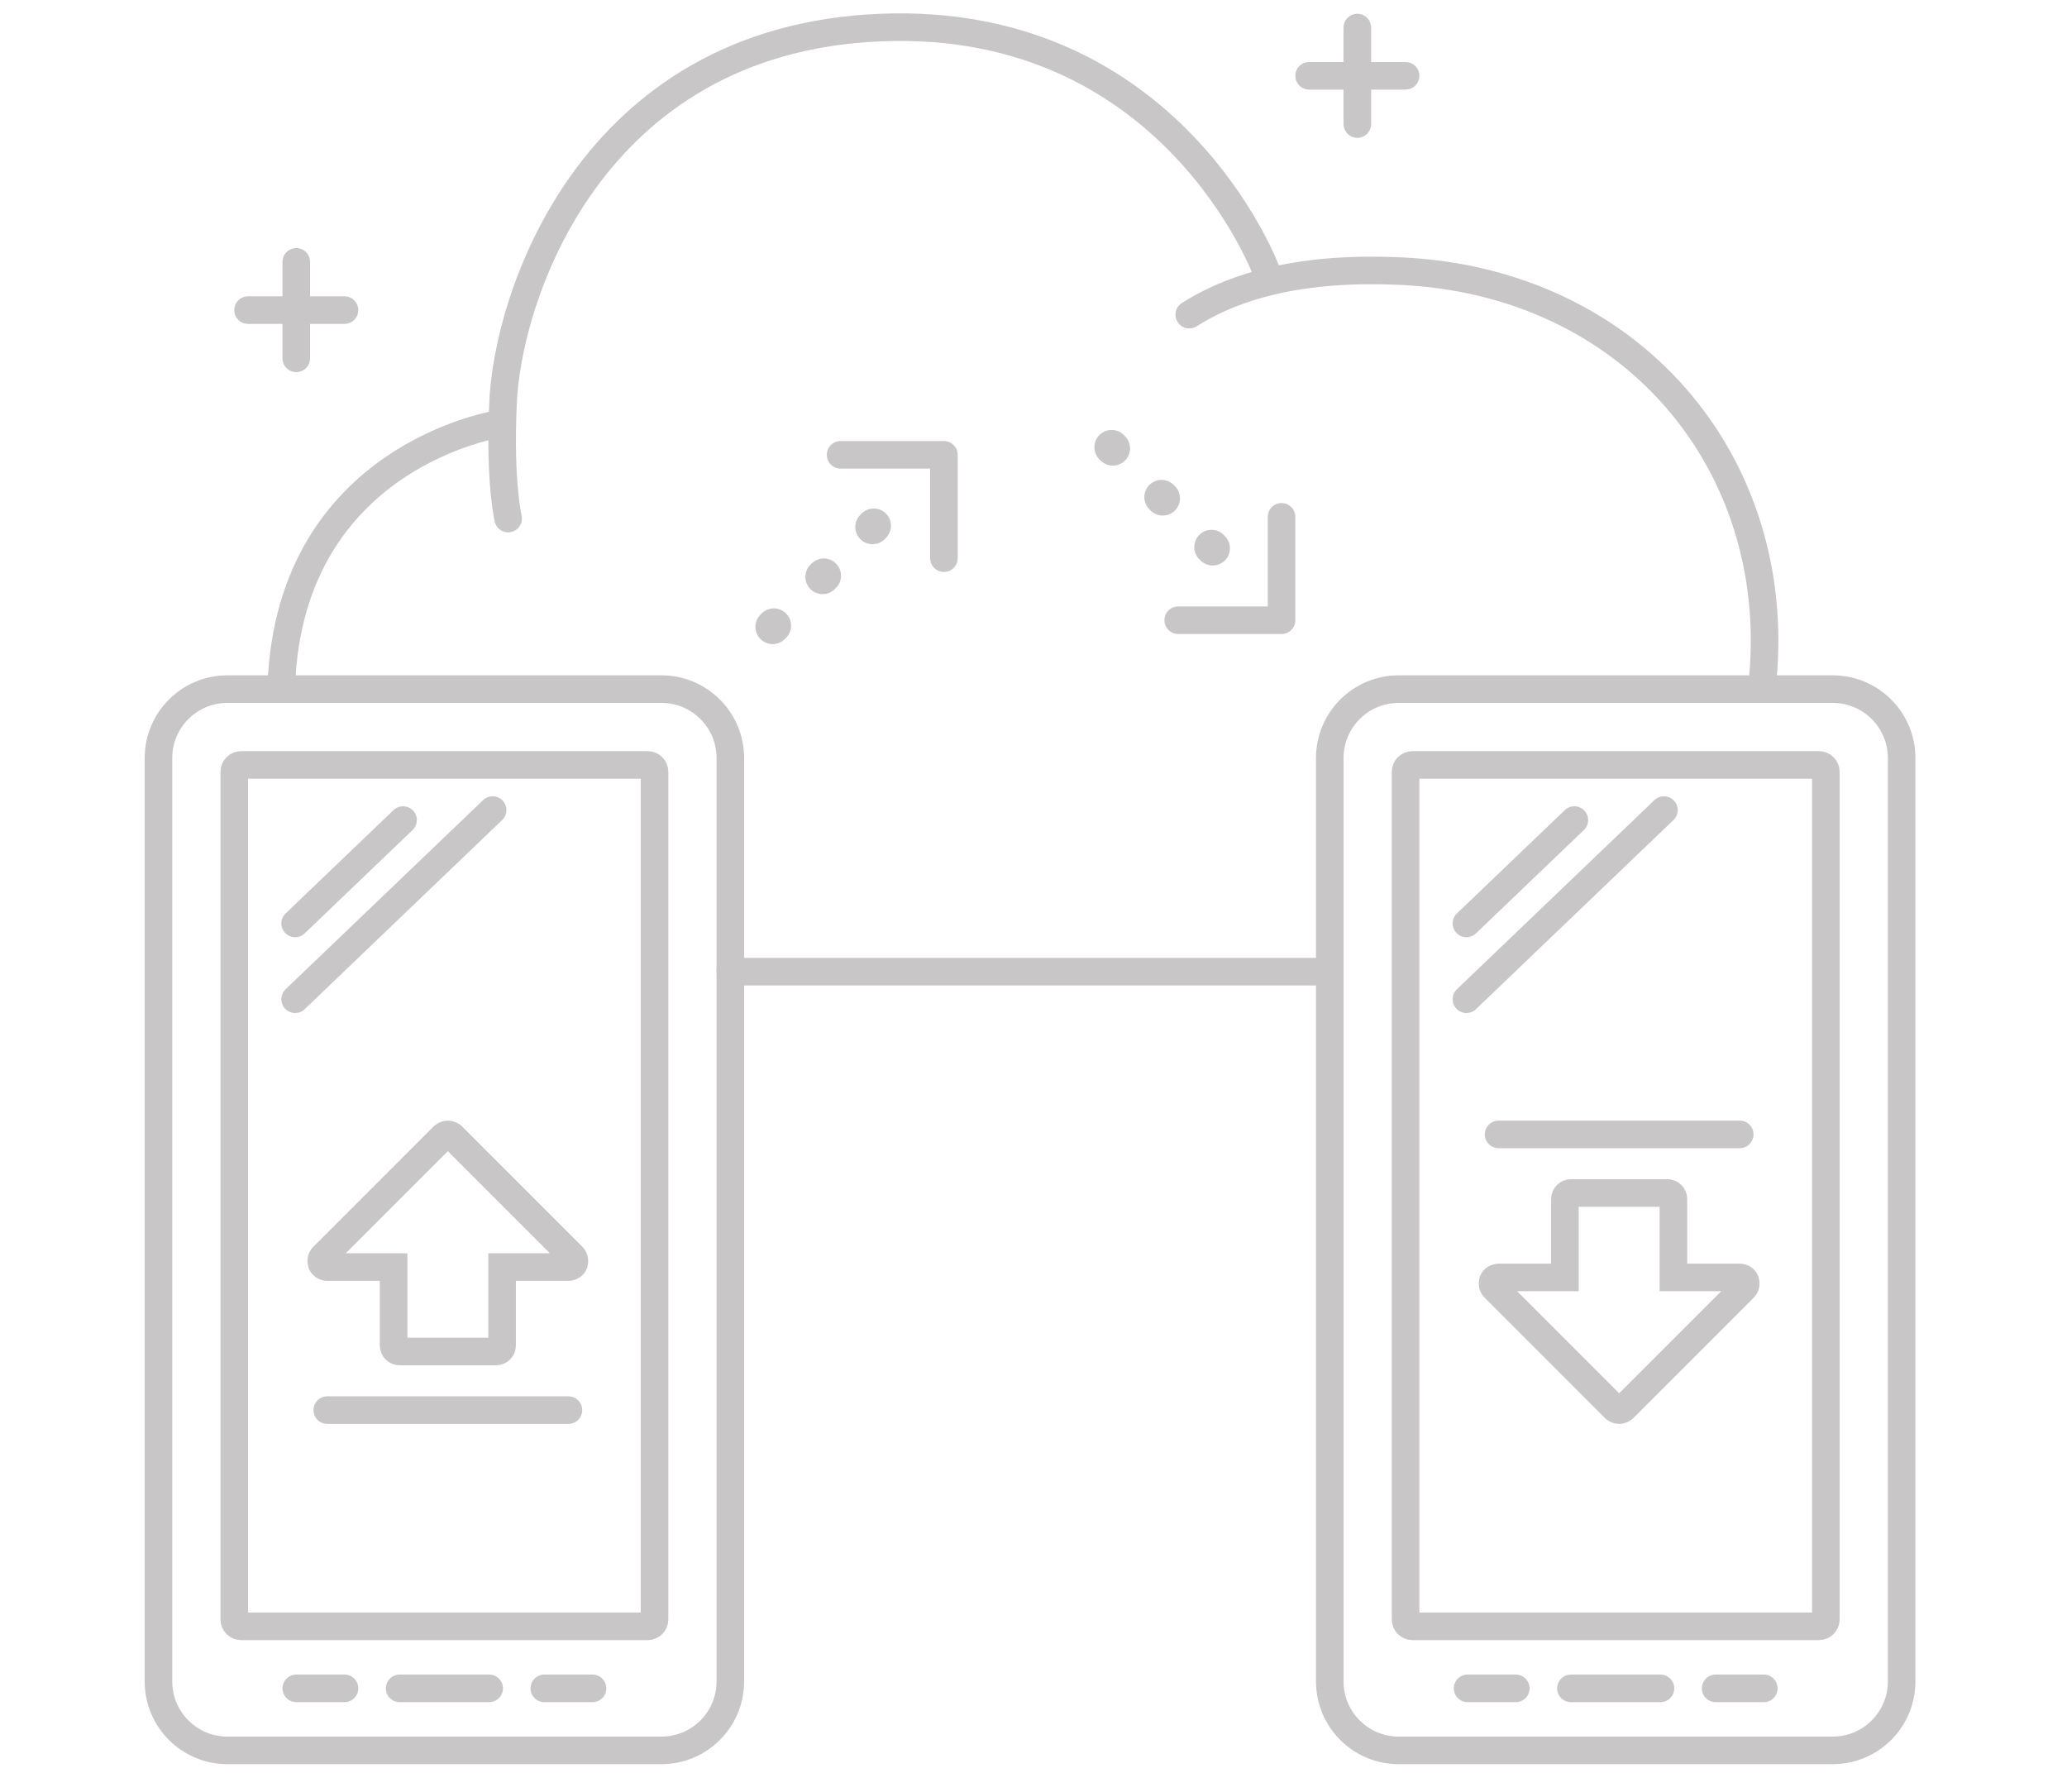 <?xml version="1.0" encoding="utf-8"?>
<!-- Generator: Adobe Illustrator 15.0.2, SVG Export Plug-In . SVG Version: 6.00 Build 0)  -->
<!DOCTYPE svg PUBLIC "-//W3C//DTD SVG 1.1//EN" "http://www.w3.org/Graphics/SVG/1.1/DTD/svg11.dtd">
<svg version="1.1" id="service-mobile-apps" xmlns="http://www.w3.org/2000/svg" xmlns:xlink="http://www.w3.org/1999/xlink"
	 x="0px" y="0px" width="300px" height="260px" viewBox="0 0 300 260" style="enable-background:new 0 0 300 260;"
	 xml:space="preserve">
<style type="text/css">
<![CDATA[
	.st0{fill:none;stroke:#C8C6C6;stroke-width:4;stroke-linecap:round;stroke-miterlimit:10;}
	.st1{fill:none;stroke:#C8C6C6;stroke-width:5;stroke-linecap:round;stroke-miterlimit:10;stroke-dasharray:0.25,10;}
	.st2{fill:none;stroke:#C8C6C6;stroke-width:4;stroke-linecap:round;stroke-linejoin:round;stroke-miterlimit:10;}
]]>
</style>
<path class="st0" d="M183.75,39.25c0,0-13.75-37-56-35.25S73.5,43.5,73,58.75c-0.5,11.25,0.75,16.5,0.75,16.5"/>
<path class="st0" d="M72.5,61.5c0,0-30.333,4.5-31.667,37.834"/>
<path class="st0" d="M172.605,45.659c6.86-4.347,16.556-6.947,30.562-6.325c33.778,1.5,55.666,28,52.666,59.333"/>
<line class="st0" x1="106" y1="141" x2="192" y2="141"/>
<line class="st0" x1="197" y1="4" x2="197" y2="18"/>
<line class="st0" x1="190" y1="11" x2="204" y2="11"/>
<line class="st0" x1="43" y1="38" x2="43" y2="52"/>
<line class="st0" x1="36" y1="45" x2="50" y2="45"/>
<polyline class="st2" points="122,66 137,66 137,81 "/>
<line class="st1" x1="126.812" y1="76.292" x2="111.052" y2="92.052"/>
<polyline class="st2" points="186,75 186,90 171,90 "/>
<line class="st1" x1="176.009" y1="79.562" x2="160.249" y2="63.802"/>
<path class="st0" d="M95,235c0,0.552-0.448,1-1,1H35c-0.552,0-1-0.448-1-1V112c0-0.552,0.448-1,1-1h59c0.552,0,1,0.448,1,1V235z"/>
<path class="st0" d="M106,244c0,5.523-4.477,10-10,10H33c-5.523,0-10-4.477-10-10V110c0-5.523,4.477-10,10-10h63
	c5.523,0,10,4.477,10,10V244z"/>
<line class="st0" x1="58" y1="245" x2="71" y2="245"/>
<line class="st0" x1="43" y1="245" x2="50" y2="245"/>
<line class="st0" x1="79" y1="245" x2="86" y2="245"/>
<line class="st0" x1="42.833" y1="134" x2="58.5" y2="119"/>
<line class="st0" x1="42.833" y1="145" x2="71.502" y2="117.551"/>
<path class="st0" d="M47.499,204.623h35.003 M64.368,164.857c0.194-0.146,0.389-0.242,0.632-0.242s0.438,0.097,0.632,0.242
	l17.501,17.502c0.243,0.242,0.292,0.632,0.194,0.973c-0.146,0.34-0.486,0.535-0.826,0.535h-9.626v11.375
	c0,0.486-0.389,0.875-0.875,0.875H58c-0.486,0-0.875-0.389-0.875-0.875v-11.375h-9.626c-0.34,0-0.68-0.195-0.826-0.535
	c-0.097-0.34-0.049-0.729,0.194-0.973L64.368,164.857z"/>
<path class="st0" d="M265,235c0,0.552-0.447,1-1,1h-59c-0.553,0-1-0.448-1-1V112c0-0.552,0.447-1,1-1h59c0.553,0,1,0.448,1,1V235z"
	/>
<path class="st0" d="M276,244c0,5.523-4.479,10-10,10h-63c-5.521,0-10-4.477-10-10V110c0-5.523,4.479-10,10-10h63
	c5.521,0,10,4.477,10,10V244z"/>
<line class="st0" x1="228" y1="245" x2="241" y2="245"/>
<line class="st0" x1="213" y1="245" x2="220" y2="245"/>
<line class="st0" x1="249" y1="245" x2="256" y2="245"/>
<line class="st0" x1="212.834" y1="134" x2="228.5" y2="119"/>
<line class="st0" x1="212.834" y1="145" x2="241.502" y2="117.551"/>
<path class="st0" d="M252.502,164.616h-35.004 M235.632,204.38c-0.194,0.146-0.389,0.243-0.632,0.243s-0.438-0.098-0.632-0.243
	l-17.501-17.501c-0.244-0.243-0.292-0.632-0.195-0.973c0.146-0.34,0.486-0.535,0.826-0.535h9.627v-11.375
	c0-0.486,0.389-0.875,0.875-0.875h14c0.486,0,0.875,0.389,0.875,0.875v11.375h9.627c0.34,0,0.68,0.195,0.826,0.535
	c0.097,0.34,0.049,0.729-0.195,0.973L235.632,204.38z"/>
</svg>
